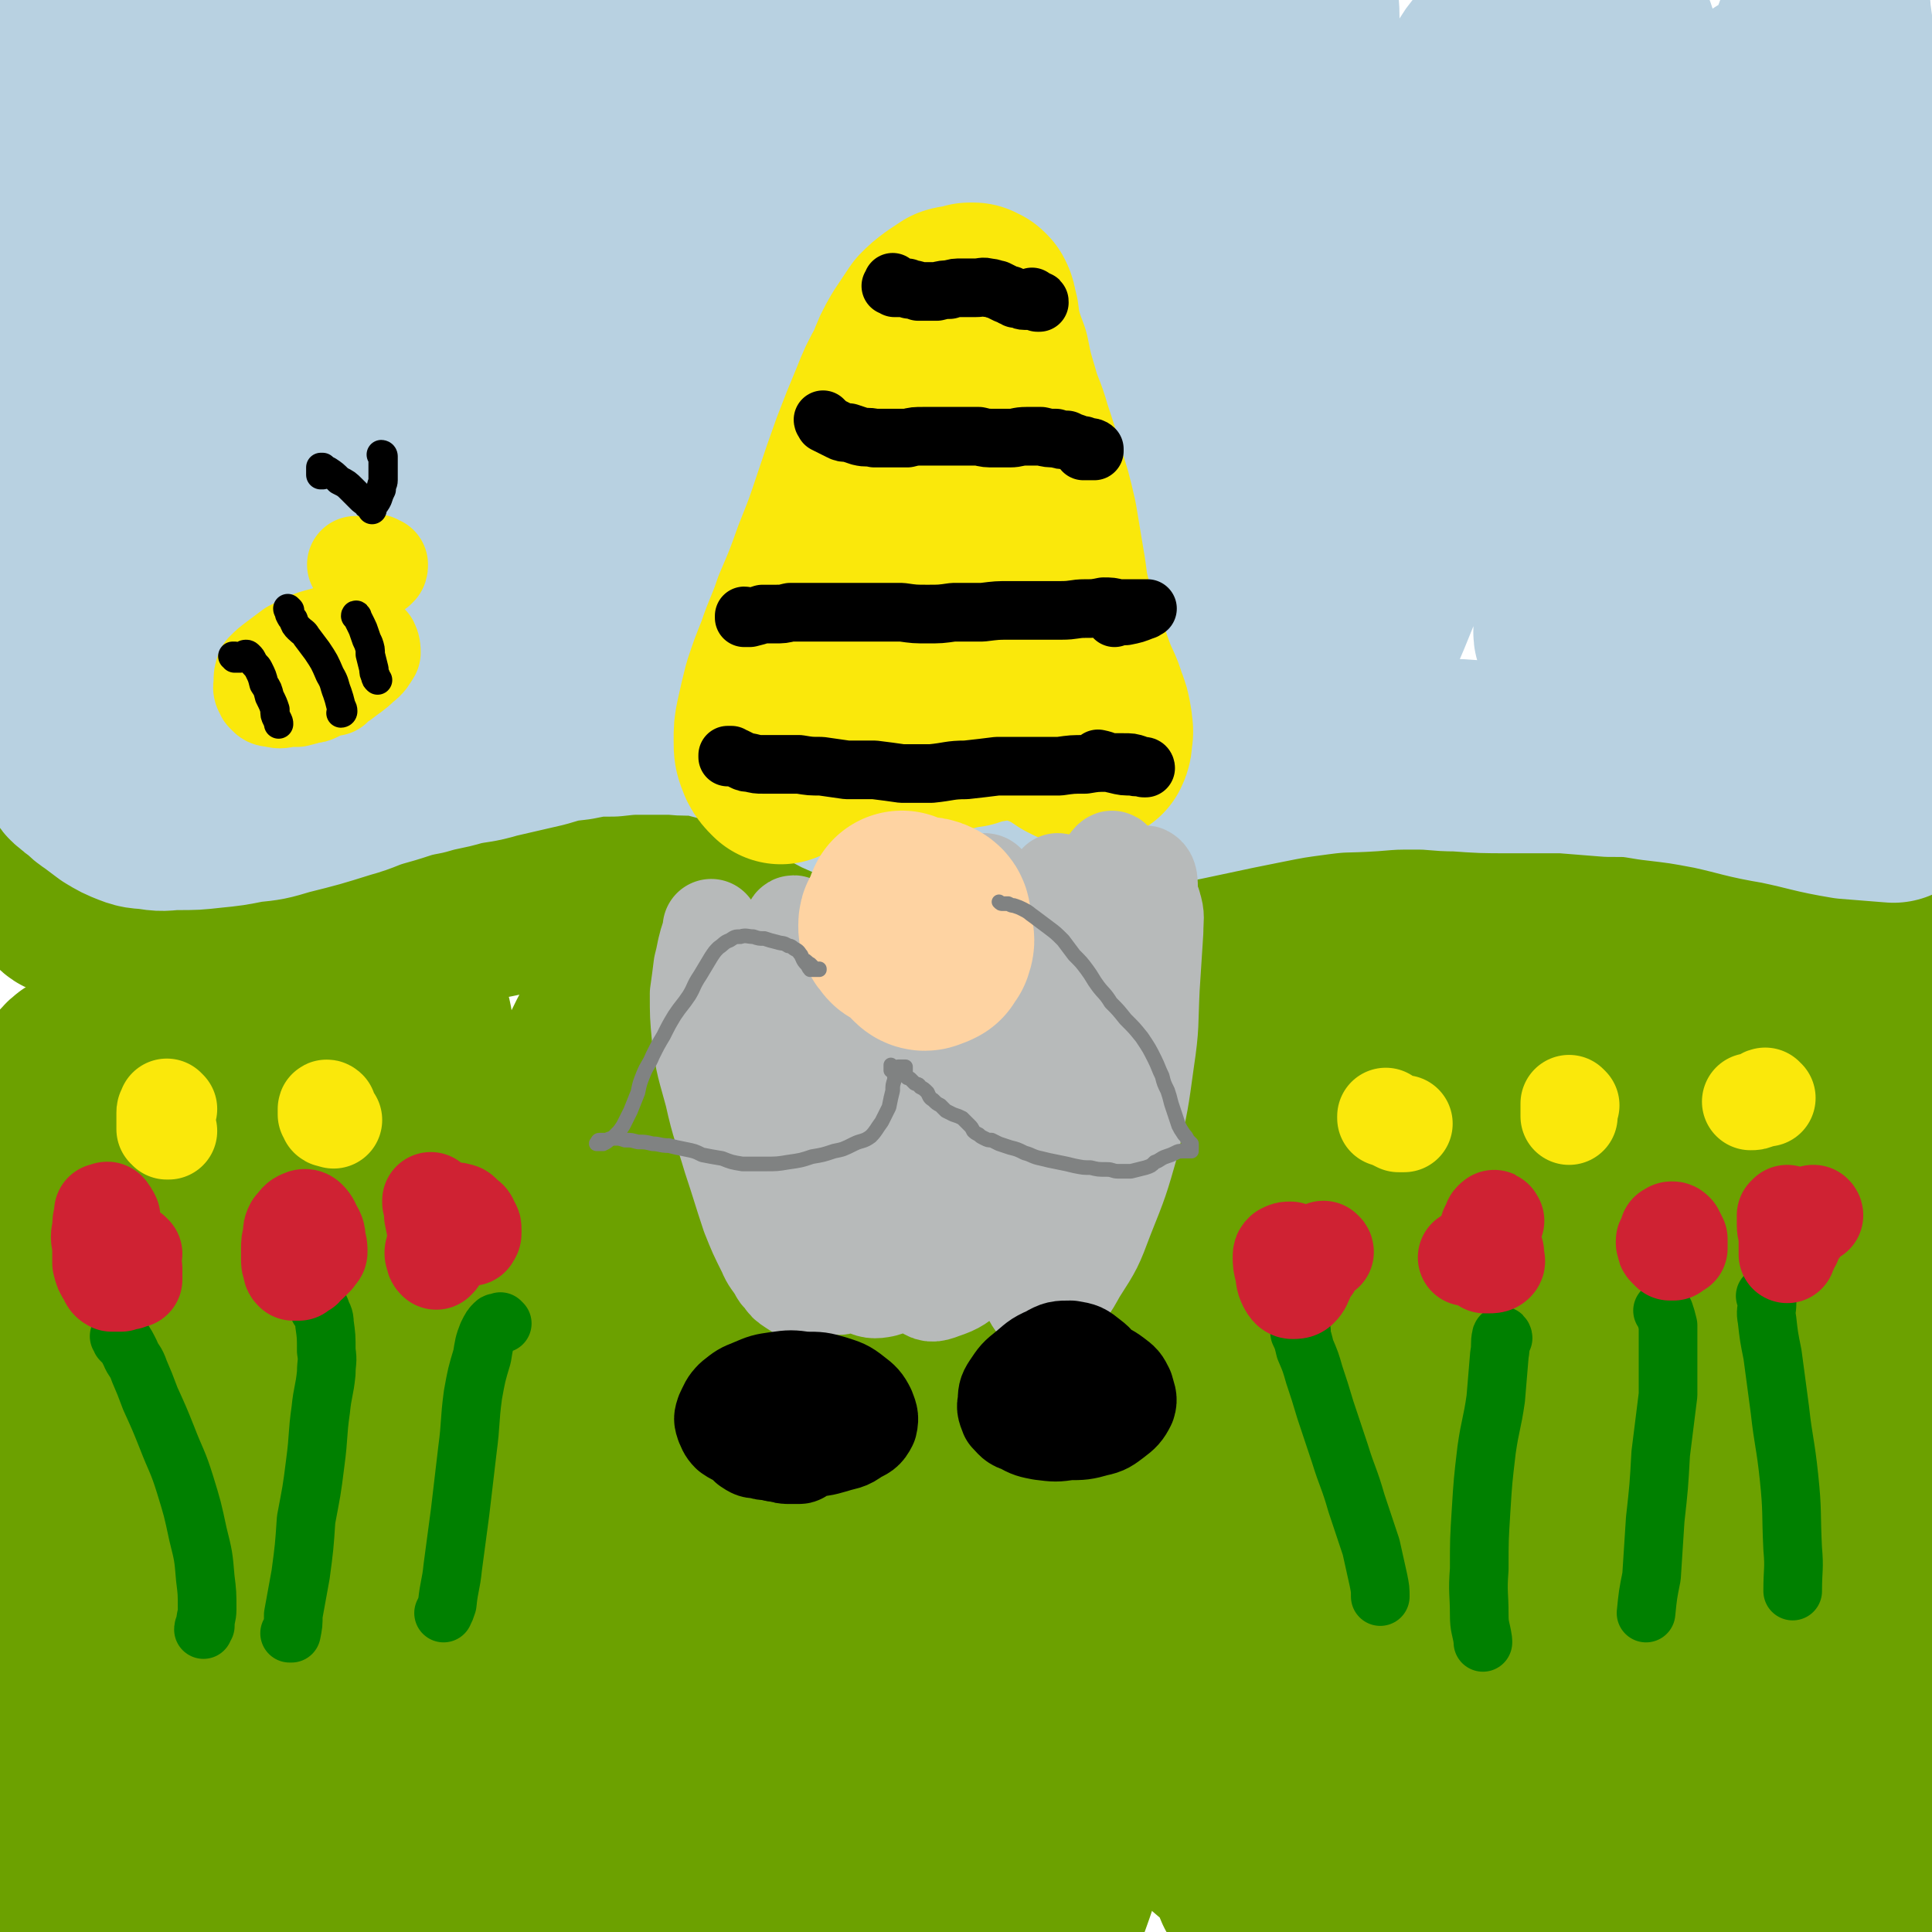 <svg viewBox='0 0 1054 1054' version='1.1' xmlns='http://www.w3.org/2000/svg' xmlns:xlink='http://www.w3.org/1999/xlink'><g fill='none' stroke='rgb(108,161,0)' stroke-width='105' stroke-linecap='round' stroke-linejoin='round'><path d='M38,487c0,-1 0,-1 -1,-1 0,0 1,0 0,0 0,0 -1,0 -1,0 -1,1 -1,1 -1,2 0,1 0,1 0,2 2,2 2,1 4,2 3,2 3,2 6,3 3,2 3,2 7,3 5,3 5,3 10,4 6,3 6,3 12,4 11,2 11,2 21,3 13,1 13,1 25,1 14,1 14,1 28,0 20,-1 20,-1 40,-3 13,-1 14,-1 27,-3 12,-2 12,-3 25,-5 12,-3 12,-3 24,-6 16,-3 16,-4 32,-6 12,-2 12,-2 24,-4 12,-1 12,-1 24,-3 11,-1 11,-1 22,-2 11,-1 11,-2 22,-2 9,0 9,-1 19,1 9,2 9,2 18,5 8,3 8,3 16,8 9,3 8,4 16,8 8,5 8,5 17,10 8,5 8,5 16,10 9,4 9,4 18,7 10,3 10,3 20,5 11,1 11,1 21,0 12,0 12,0 23,-1 12,-2 12,-2 24,-4 12,-3 12,-3 24,-6 12,-2 12,-2 24,-4 13,-2 13,-2 26,-4 13,-2 13,-1 26,-4 14,-2 14,-3 28,-5 14,-2 14,-2 27,-3 12,-2 12,-2 23,-2 10,-1 10,-1 20,0 12,0 12,0 25,1 15,2 15,3 30,6 12,2 12,2 24,4 10,2 10,2 21,3 16,1 16,1 33,2 19,2 19,2 38,3 20,1 20,1 41,2 9,1 9,1 19,2 '/><path d='M66,571c0,0 -1,-1 -1,-1 -1,1 0,2 0,4 -1,8 -1,8 -1,17 -1,18 -2,18 -1,36 0,27 0,27 2,54 2,35 3,35 5,69 3,40 3,40 3,80 1,42 2,42 0,83 -1,37 -2,37 -5,74 -3,28 -3,28 -6,57 -2,19 -2,19 -4,37 -2,8 -1,12 -4,17 -1,1 -3,-2 -3,-5 -2,-15 -2,-15 -3,-30 -1,-28 0,-28 -1,-55 0,-40 0,-40 0,-79 0,-46 0,-46 0,-91 0,-44 0,-44 1,-88 0,-35 0,-35 0,-70 1,-25 1,-25 1,-49 0,-16 1,-16 0,-31 0,-8 0,-8 -2,-15 -1,-2 -3,-3 -5,-2 -4,3 -4,5 -6,10 -5,12 -5,12 -8,24 -5,17 -6,17 -10,34 -5,22 -6,22 -9,44 -4,27 -4,27 -5,54 -2,36 -3,36 -1,71 3,42 4,42 10,84 5,41 6,40 11,81 5,32 6,32 8,64 2,20 2,20 1,40 0,10 0,11 -2,20 -1,1 -3,2 -4,0 -2,-9 -2,-11 -2,-22 -1,-24 -1,-24 -1,-49 2,-37 1,-38 5,-75 5,-55 5,-55 12,-110 6,-48 5,-48 13,-95 6,-41 5,-41 14,-81 7,-30 6,-31 18,-60 7,-19 7,-20 19,-36 6,-7 11,-11 17,-9 7,4 7,10 9,21 4,24 3,25 4,49 1,36 2,36 1,73 -1,44 -1,44 -5,89 -6,47 -6,47 -15,93 -8,41 -9,41 -19,82 -7,27 -7,27 -16,53 -3,12 -4,18 -8,22 -1,2 -2,-4 -2,-9 0,-20 0,-20 3,-40 5,-37 5,-37 12,-73 10,-51 10,-51 23,-101 14,-53 10,-55 30,-106 34,-89 36,-96 77,-174 3,-5 10,1 11,7 4,22 1,24 -1,48 -4,45 -5,44 -11,88 -8,61 -8,61 -17,122 -7,41 -7,41 -15,81 -8,40 -9,40 -18,79 -8,37 -9,37 -18,74 -5,24 -6,24 -11,48 -2,7 -4,15 -3,14 2,-4 5,-12 9,-25 16,-51 16,-51 32,-103 22,-74 21,-75 45,-148 21,-64 19,-65 44,-127 26,-63 27,-63 58,-124 13,-27 13,-27 31,-52 8,-10 10,-14 19,-18 3,-1 5,4 4,8 -3,21 -5,22 -11,43 -9,38 -10,38 -19,76 -15,59 -15,59 -28,119 -13,60 -13,60 -25,120 -12,66 -12,66 -25,131 -10,54 -10,54 -22,107 -6,25 -6,25 -13,50 -2,4 -5,11 -4,8 1,-10 2,-17 6,-34 9,-41 8,-41 20,-81 23,-81 22,-81 48,-161 23,-67 22,-68 50,-133 23,-53 24,-53 52,-104 19,-35 20,-35 41,-69 11,-17 11,-19 24,-33 2,-2 6,-1 6,2 -2,17 -4,19 -9,37 -9,34 -11,34 -20,68 -14,54 -15,54 -27,109 -16,71 -14,72 -30,143 -14,64 -14,65 -29,129 -12,51 -15,59 -25,101 -1,4 1,-4 2,-9 8,-28 7,-29 16,-57 14,-48 15,-48 31,-96 21,-62 20,-63 43,-124 23,-61 21,-62 49,-122 20,-45 21,-44 46,-87 14,-23 14,-25 32,-45 5,-6 12,-11 15,-7 4,7 0,15 -2,29 -6,36 -8,36 -15,71 -12,58 -11,58 -23,116 -14,66 -14,66 -30,133 -12,52 -13,52 -26,104 -8,31 -8,31 -17,62 -3,11 -8,27 -8,22 2,-13 6,-29 13,-57 14,-53 14,-53 29,-106 20,-68 19,-69 42,-137 23,-66 19,-70 52,-131 35,-65 41,-69 85,-122 4,-4 9,2 9,7 1,22 -2,24 -6,47 -7,42 -8,42 -17,84 -13,60 -13,60 -27,120 -16,64 -15,65 -34,128 -13,46 -13,47 -30,92 -8,20 -9,22 -20,39 -1,3 -6,4 -6,1 2,-16 3,-19 9,-38 13,-43 14,-42 29,-84 22,-59 22,-59 44,-118 26,-69 22,-70 51,-137 24,-58 25,-58 56,-113 19,-33 20,-32 44,-62 8,-11 10,-15 20,-19 4,-1 8,4 7,10 -1,32 -5,33 -12,66 -12,62 -14,62 -26,123 -15,73 -15,73 -29,145 -14,72 -13,72 -27,144 -9,42 -8,42 -20,84 -4,17 -5,19 -12,33 0,2 -2,-1 -1,-2 5,-23 5,-24 12,-47 12,-44 12,-44 26,-88 17,-58 17,-58 36,-116 16,-49 15,-50 33,-99 16,-44 16,-44 35,-87 15,-35 16,-35 32,-69 10,-18 10,-18 21,-36 3,-5 7,-11 7,-9 2,3 -1,9 -3,18 -7,30 -9,30 -15,60 -12,53 -12,53 -21,106 -12,71 -12,71 -21,142 -8,70 -6,70 -14,139 -4,41 -4,42 -9,83 -2,14 -3,20 -6,29 0,2 -1,-4 0,-8 4,-25 5,-25 11,-51 11,-47 10,-47 22,-94 14,-60 14,-60 29,-120 14,-53 14,-53 30,-105 10,-35 11,-35 23,-69 12,-36 13,-36 26,-71 12,-30 12,-30 24,-59 7,-16 6,-17 14,-31 2,-2 5,-4 6,-2 2,12 0,15 0,31 0,35 0,35 -1,69 -1,54 -2,54 -3,108 -1,52 -1,52 -2,104 -1,66 -1,66 -3,131 -1,38 0,38 -4,76 -2,22 -2,22 -6,45 -2,10 -3,14 -6,20 0,2 -2,-2 -2,-5 0,-17 0,-17 1,-34 2,-33 3,-33 5,-66 4,-46 3,-46 7,-93 3,-53 3,-53 7,-106 3,-51 2,-51 5,-101 3,-39 3,-39 6,-79 2,-26 2,-26 6,-52 1,-14 1,-15 4,-28 1,-4 3,-9 5,-7 3,4 4,9 6,19 7,24 7,24 13,48 10,40 11,40 21,79 12,49 13,49 22,98 9,46 9,47 14,94 3,38 2,38 2,76 -1,28 1,28 -4,55 -3,15 -3,19 -12,28 -6,6 -11,5 -18,2 -9,-5 -11,-8 -15,-18 -5,-14 -4,-15 -5,-30 -1,-18 0,-18 1,-37 0,-9 0,-9 1,-19 '/><path d='M1039,579c0,0 0,-1 -1,-1 0,0 1,0 1,0 -1,3 -2,3 -2,6 -3,9 -3,9 -4,17 -3,19 -3,19 -5,38 -4,26 -3,26 -7,52 -5,32 -5,32 -11,64 -4,25 -5,25 -8,50 -3,25 -3,25 -3,50 -1,27 -1,27 2,54 3,28 4,27 9,55 5,24 5,23 10,47 3,14 3,14 7,28 0,2 1,6 1,5 -1,-5 -3,-9 -4,-18 -4,-19 -4,-19 -7,-39 -3,-29 -4,-29 -5,-58 -3,-38 -2,-38 -3,-76 0,-43 0,-43 1,-87 1,-34 1,-34 3,-67 1,-6 1,-6 2,-12 1,-27 1,-27 2,-54 0,-12 3,-15 0,-25 0,-2 -4,-2 -6,0 -7,10 -7,12 -10,24 -7,23 -7,24 -11,48 -5,35 -4,35 -9,71 -5,43 -3,44 -9,87 -6,46 -5,46 -14,91 -8,39 -7,40 -21,77 -11,31 -10,35 -29,59 -7,9 -17,13 -23,8 -9,-8 -7,-16 -9,-34 -2,-27 -2,-28 1,-55 3,-28 4,-29 11,-56 5,-20 5,-20 14,-38 8,-17 7,-18 19,-32 7,-8 12,-13 19,-11 7,2 9,9 11,19 5,21 4,22 3,44 -2,28 -1,28 -8,55 -6,26 -5,27 -17,51 -15,27 -16,30 -38,50 -7,7 -12,6 -20,3 -9,-4 -11,-8 -14,-18 -7,-17 -5,-18 -6,-37 -2,-29 -1,-29 0,-58 1,-34 2,-34 4,-69 1,-25 1,-25 3,-51 0,-8 2,-15 0,-16 -2,-1 -5,5 -9,12 -9,19 -8,19 -16,39 -12,29 -10,29 -24,57 -19,39 -17,41 -41,76 -14,20 -15,21 -35,34 -13,8 -17,10 -30,8 -12,-3 -15,-7 -21,-18 -7,-16 -6,-18 -7,-36 -1,-25 0,-25 3,-50 4,-29 5,-29 13,-58 5,-21 5,-22 13,-40 3,-5 7,-10 9,-8 3,4 2,10 2,20 0,21 0,21 -3,42 -3,26 -2,26 -9,51 -5,22 -4,23 -14,42 -5,9 -7,11 -16,15 -4,2 -7,0 -11,-4 -6,-9 -6,-11 -7,-22 -3,-16 -2,-16 0,-32 2,-21 3,-21 7,-42 6,-25 5,-25 11,-49 5,-17 5,-17 11,-34 1,-3 3,-8 3,-6 1,5 1,10 0,20 -3,23 -3,23 -7,45 -4,25 -3,25 -10,50 -4,16 -4,16 -11,31 -2,5 -5,8 -8,8 -2,0 -3,-4 -3,-9 -1,-10 -1,-10 1,-20 3,-11 4,-11 10,-21 5,-9 5,-10 13,-16 4,-3 6,-2 10,-1 3,0 2,1 4,3 '/></g>
<g fill='none' stroke='rgb(184,209,225)' stroke-width='105' stroke-linecap='round' stroke-linejoin='round'><path d='M45,417c0,0 -1,-1 -1,-1 0,0 1,1 1,1 -1,0 -1,0 -2,0 0,1 -1,1 -1,2 0,1 0,2 2,3 2,2 2,2 5,4 3,3 3,3 6,5 4,3 4,3 8,6 5,3 5,3 10,5 5,2 5,1 11,2 6,1 6,0 13,0 9,0 9,0 18,-1 10,-1 10,-1 20,-3 10,-1 10,-1 20,-4 16,-4 16,-4 32,-9 11,-3 10,-4 21,-7 11,-3 11,-4 22,-6 10,-3 10,-2 20,-5 9,-2 9,-1 19,-4 13,-3 13,-3 26,-6 10,-3 10,-3 19,-4 10,-2 10,-2 20,-2 9,-1 9,-1 17,-1 8,0 8,0 17,0 7,1 7,0 15,1 7,1 7,2 14,3 6,2 6,2 13,4 7,3 7,3 14,6 7,3 7,3 14,7 7,4 7,5 14,8 7,4 7,5 14,7 8,3 9,3 17,5 9,1 9,2 19,2 11,1 11,0 22,1 12,0 12,0 24,0 14,0 14,0 27,0 13,-1 13,-1 27,-2 14,-1 14,-1 28,-3 15,-3 15,-3 29,-6 14,-3 14,-3 29,-6 15,-3 15,-3 30,-5 15,-2 15,-1 30,-2 12,-1 12,-1 25,-1 11,0 11,1 22,1 14,1 14,1 28,1 15,0 15,0 30,0 13,1 13,1 25,2 12,0 12,0 24,2 17,2 17,2 33,5 18,4 18,5 36,8 19,4 19,5 37,8 12,1 13,1 25,2 '/><path d='M78,4c-1,0 -1,-1 -1,-1 -1,0 0,0 0,1 1,5 1,5 2,9 1,11 2,11 3,21 2,17 2,17 4,34 2,20 2,20 2,40 1,22 1,22 0,44 -1,23 -1,23 -3,47 -3,23 -3,23 -6,46 -3,19 -3,19 -6,38 -2,11 -2,11 -5,22 0,3 -1,6 -2,5 -1,-3 -1,-7 -1,-13 -1,-16 -1,-16 -1,-31 0,-22 0,-22 -1,-44 0,-26 0,-26 -1,-51 -1,-27 0,-27 -2,-53 -1,-24 -1,-24 -3,-48 -1,-17 -1,-17 -4,-35 -1,-9 0,-11 -3,-17 0,-1 -3,1 -3,3 -4,10 -3,11 -5,22 -3,20 -4,20 -5,40 -3,27 -3,27 -3,54 -1,32 -1,32 0,64 1,35 2,34 5,69 2,30 2,30 5,59 2,19 2,19 4,38 1,7 1,12 3,13 2,1 3,-4 4,-9 3,-15 2,-15 3,-31 2,-23 2,-23 2,-46 1,-29 1,-29 1,-58 0,-33 0,-33 0,-66 0,-34 -1,-34 -1,-68 0,-27 -1,-28 1,-55 1,-15 1,-16 5,-30 0,-2 3,-4 4,-2 3,9 2,12 3,24 2,23 1,23 3,47 2,32 2,32 4,64 3,37 3,37 6,74 2,35 2,35 5,69 2,24 0,24 4,47 2,9 2,15 7,16 5,1 8,-5 12,-12 9,-18 9,-19 15,-39 9,-30 9,-30 15,-61 8,-39 8,-39 14,-78 6,-42 6,-42 10,-84 3,-34 2,-35 5,-69 1,-19 1,-23 3,-37 0,-2 0,2 0,4 -1,19 -1,19 -3,38 -2,33 -2,33 -4,65 -3,42 -2,42 -4,83 -4,77 -5,77 -8,154 -1,18 -2,19 0,36 0,4 3,8 5,5 10,-17 10,-22 17,-45 12,-36 12,-36 22,-73 12,-41 13,-40 24,-81 11,-42 9,-42 20,-84 8,-32 7,-32 16,-64 5,-17 4,-20 12,-32 2,-3 6,0 7,3 3,15 1,17 1,33 -1,28 -2,28 -4,55 -3,37 -3,37 -7,74 -4,40 -5,40 -10,81 -4,31 -5,31 -8,62 -2,16 -3,17 -2,32 1,4 2,9 5,8 6,-1 8,-4 13,-12 16,-26 16,-27 29,-56 17,-38 16,-39 31,-78 12,-32 11,-33 21,-66 12,-36 11,-36 21,-73 8,-27 8,-27 17,-54 3,-12 6,-20 8,-24 1,-2 -1,6 -2,12 -5,21 -5,21 -10,41 -7,31 -7,31 -14,61 -14,63 -14,63 -28,126 -8,34 -8,34 -15,68 -5,26 -6,26 -10,52 -1,5 -3,10 0,10 4,0 8,-4 13,-10 12,-18 11,-19 21,-38 16,-31 16,-31 31,-61 18,-35 18,-35 34,-70 14,-30 14,-30 27,-60 15,-34 13,-35 29,-68 8,-17 8,-19 20,-33 3,-3 9,-4 10,-1 3,11 1,15 -1,30 -4,30 -6,30 -11,60 -8,52 -7,53 -17,105 -7,40 -8,40 -18,80 -7,27 -8,27 -15,55 -3,13 -5,16 -6,26 0,2 3,0 4,-2 9,-15 8,-15 15,-32 14,-31 14,-32 27,-64 15,-38 15,-38 28,-75 13,-34 12,-34 24,-67 12,-37 11,-38 25,-74 6,-17 6,-18 15,-32 1,-2 4,-1 4,0 -1,16 -3,17 -5,34 -5,30 -5,30 -10,60 -9,54 -8,54 -17,108 -8,44 -7,44 -16,89 -6,33 -7,33 -14,66 -3,17 -4,17 -6,33 -1,8 -4,14 -1,15 2,2 8,-2 12,-8 14,-21 13,-22 23,-46 18,-38 17,-38 32,-78 19,-48 18,-48 35,-96 13,-34 12,-35 25,-68 15,-39 14,-39 31,-77 10,-22 10,-22 23,-42 6,-9 9,-15 16,-15 4,0 6,6 7,14 2,19 1,20 -2,40 -5,34 -5,34 -13,68 -15,63 -16,63 -33,126 -12,45 -14,45 -26,91 -9,29 -8,29 -16,59 -3,12 -6,13 -7,23 0,2 3,2 5,0 10,-11 10,-12 18,-25 16,-26 15,-27 30,-53 21,-37 22,-37 42,-74 21,-40 21,-40 39,-80 16,-34 15,-35 30,-69 13,-27 12,-28 26,-53 6,-13 7,-14 16,-23 2,-2 5,-1 5,1 2,13 1,15 -2,29 -5,29 -6,28 -13,57 -10,38 -9,39 -20,77 -15,53 -15,53 -31,105 -7,23 -7,23 -14,45 -2,6 -2,6 -4,13 0,0 -1,2 0,1 2,-2 3,-3 5,-7 9,-20 8,-20 17,-40 9,-22 9,-21 18,-43 16,-38 16,-38 30,-76 15,-41 14,-42 29,-83 11,-30 10,-31 22,-60 6,-14 7,-15 15,-27 2,-3 5,-4 6,-2 4,8 3,11 4,23 1,20 0,20 0,40 0,11 0,11 -1,22 -4,39 -4,39 -9,78 -4,40 -4,41 -9,81 -3,27 -3,27 -7,54 -2,14 -2,14 -3,27 -1,3 -1,7 0,7 3,-1 5,-4 8,-9 8,-14 7,-14 14,-29 6,-17 6,-17 12,-33 7,-22 7,-22 15,-44 13,-39 13,-39 26,-78 9,-30 9,-30 18,-59 6,-18 5,-18 10,-35 2,-6 3,-11 4,-12 1,-1 1,4 1,8 -1,15 -1,15 -2,31 -1,27 -1,27 -2,53 -1,43 0,43 -2,85 -1,36 0,36 -2,72 -2,27 -2,27 -6,55 -3,16 -2,16 -6,31 -2,6 -4,11 -6,12 -2,0 -2,-5 -2,-10 1,-15 2,-15 4,-31 5,-27 5,-27 9,-55 5,-36 5,-36 9,-73 5,-39 5,-39 9,-79 4,-33 3,-33 8,-66 3,-22 3,-22 7,-43 2,-9 2,-13 4,-18 1,-2 2,2 2,5 1,14 0,14 0,28 1,26 0,26 1,52 2,37 1,37 4,73 3,42 4,42 7,83 4,38 4,38 7,75 2,27 3,27 5,54 0,14 0,14 0,28 0,3 0,7 0,6 0,-4 0,-9 -1,-17 -1,-19 -1,-19 -2,-38 -3,-31 -3,-31 -5,-61 -3,-40 -3,-40 -5,-79 -2,-43 -3,-43 -4,-86 0,-37 0,-37 0,-74 0,-26 0,-26 1,-52 0,-16 0,-16 1,-31 0,-7 1,-11 1,-13 0,-1 0,4 0,8 1,13 1,13 2,27 3,23 3,23 8,46 7,33 8,33 16,66 11,38 12,37 21,75 7,25 6,26 11,51 '/></g>
<g fill='none' stroke='rgb(250,232,11)' stroke-width='105' stroke-linecap='round' stroke-linejoin='round'><path d='M426,419c0,0 -1,-1 -1,-1 0,0 1,1 0,0 -1,-1 -2,-2 -3,-4 -2,-5 -2,-5 -2,-10 0,-6 0,-6 1,-11 2,-9 2,-9 4,-17 3,-9 3,-9 7,-19 4,-12 5,-12 9,-24 6,-14 6,-14 11,-28 6,-15 6,-15 11,-30 5,-15 5,-15 10,-29 5,-13 5,-13 10,-25 4,-10 4,-10 9,-19 3,-8 3,-8 7,-15 4,-6 4,-6 8,-12 3,-3 3,-3 7,-6 3,-2 3,-2 6,-4 3,-1 3,0 5,-1 2,0 2,0 4,-1 1,0 1,0 2,0 1,1 1,1 2,1 1,1 1,1 1,1 1,2 1,2 1,4 2,5 1,5 2,10 2,8 2,8 5,16 2,10 2,10 5,20 3,11 4,10 7,21 4,12 4,12 7,23 4,12 4,12 7,25 2,12 2,12 4,24 2,11 1,11 4,22 3,11 3,11 7,21 3,9 3,10 6,18 3,8 4,8 6,15 2,5 2,5 3,11 0,3 1,3 0,7 0,2 0,3 -1,5 -2,1 -2,1 -4,2 -2,0 -3,0 -5,0 -2,-1 -2,-1 -4,-2 -1,-1 -1,-1 -3,-2 -1,-1 -1,-1 -3,-2 -2,-1 -2,-1 -4,-2 -1,-1 -1,-1 -3,-2 -2,0 -2,0 -4,-1 -2,-1 -2,-1 -4,-2 -3,-1 -3,-1 -6,-1 -3,-1 -3,-1 -7,0 -5,0 -5,0 -10,1 -6,1 -6,1 -12,3 -8,1 -8,2 -16,3 -8,1 -8,1 -16,2 -8,1 -9,1 -17,2 -7,1 -7,2 -15,3 -6,2 -6,2 -12,3 -3,1 -3,1 -7,1 -1,0 -2,0 -3,0 0,0 -1,0 -1,0 2,-1 2,-2 4,-2 3,-1 3,-1 7,-2 5,-1 5,0 10,-1 6,-1 7,-1 12,-3 7,-2 7,-2 13,-5 6,-4 7,-3 11,-8 6,-6 7,-7 10,-14 4,-9 4,-9 6,-19 3,-9 3,-9 3,-19 1,-10 1,-10 0,-20 -1,-7 -1,-8 -3,-15 -2,-6 -3,-6 -6,-12 -2,-5 -2,-5 -4,-10 -1,-2 -1,-3 -2,-5 0,0 0,0 -1,1 -1,5 0,5 -1,10 -3,10 -4,10 -6,21 -3,13 -2,13 -6,26 -4,14 -5,13 -10,26 -4,11 -3,11 -8,22 -2,5 -2,5 -5,10 -1,2 -2,3 -2,3 -1,-2 0,-3 0,-6 3,-9 3,-9 6,-17 3,-11 3,-11 7,-22 4,-11 4,-11 9,-22 3,-6 3,-6 5,-12 1,-2 1,-3 1,-3 0,0 0,2 -1,4 -3,4 -2,4 -5,7 -2,2 -2,2 -4,4 '/></g>
<g fill='none' stroke='rgb(183,186,186)' stroke-width='53' stroke-linecap='round' stroke-linejoin='round'><path d='M388,512c0,0 0,0 -1,-1 0,0 1,0 1,0 0,-1 0,-1 0,-2 0,0 0,0 0,-1 0,-1 0,-1 0,-1 0,-1 0,-1 0,-1 0,0 0,0 0,1 0,2 0,2 -1,4 -1,3 -1,3 -2,7 -1,5 -1,5 -2,9 -1,8 -1,8 -2,15 0,12 0,12 1,23 2,16 3,17 7,32 4,18 5,18 10,35 5,15 5,16 10,31 4,10 4,10 9,20 2,5 3,5 6,10 1,2 1,2 3,4 2,3 2,3 5,5 3,2 3,2 5,3 2,1 3,1 4,0 2,0 2,-1 2,-2 1,-3 1,-3 0,-6 0,-5 -1,-4 -3,-9 -3,-5 -3,-5 -6,-11 -3,-6 -3,-6 -6,-13 -3,-6 -3,-6 -6,-13 -3,-7 -3,-7 -6,-14 -2,-8 -2,-8 -5,-15 -3,-9 -3,-9 -6,-18 -3,-9 -3,-9 -5,-19 -3,-9 -2,-9 -4,-18 -2,-6 -2,-6 -4,-12 -1,-4 -1,-4 -2,-8 0,-4 0,-4 0,-8 -1,-4 -1,-4 0,-9 0,-3 1,-4 3,-7 1,-1 1,-2 3,-2 1,1 2,2 3,4 2,6 1,6 3,12 2,11 2,11 4,22 4,15 4,15 8,31 5,19 6,18 11,37 4,15 3,16 8,31 2,7 2,7 6,14 1,2 2,3 3,3 1,0 1,-2 2,-5 0,-5 0,-6 0,-11 0,-11 -1,-11 -2,-21 -1,-14 -1,-14 -2,-28 -2,-17 -2,-17 -3,-33 -2,-17 -2,-17 -3,-34 -1,-11 -1,-11 -2,-22 0,-7 -1,-7 0,-14 0,-1 0,-3 1,-3 1,0 1,2 2,4 3,9 3,9 5,18 4,16 4,16 6,32 4,20 4,20 6,40 2,16 2,16 4,33 0,10 0,10 0,19 0,3 0,5 0,5 0,1 0,-1 -1,-3 -1,-9 -1,-9 -1,-17 -1,-13 -1,-13 -1,-25 0,-15 0,-15 1,-29 2,-17 2,-17 5,-34 2,-14 1,-15 4,-29 2,-8 2,-9 5,-16 1,-2 3,-4 4,-3 3,3 3,6 4,11 2,13 2,13 4,25 2,18 2,18 4,37 2,20 1,20 2,40 1,14 1,14 1,27 1,6 0,7 1,11 0,1 1,-1 1,-1 1,-7 1,-7 2,-15 2,-13 2,-13 4,-26 3,-16 3,-16 6,-32 4,-19 4,-19 9,-38 5,-16 5,-17 11,-32 4,-10 3,-11 9,-20 3,-3 4,-5 7,-5 2,0 2,3 3,6 3,13 2,13 3,26 2,17 2,17 2,34 1,16 1,16 1,33 0,12 -1,12 -1,23 0,5 -1,5 -1,10 0,1 0,2 1,1 1,-3 2,-4 3,-8 2,-9 2,-9 4,-19 3,-15 3,-15 6,-31 4,-18 4,-18 8,-37 3,-14 3,-14 7,-28 2,-5 2,-8 4,-10 2,0 3,3 3,6 1,11 0,12 -1,23 -1,17 -1,17 -3,34 -2,20 -2,20 -5,40 -2,17 -3,17 -6,35 -2,11 -2,11 -3,22 -1,3 -1,5 -1,6 1,0 2,-1 3,-3 3,-8 3,-9 5,-17 4,-14 4,-14 7,-28 4,-18 4,-18 8,-37 4,-20 3,-20 8,-39 3,-16 3,-16 7,-32 2,-10 2,-10 5,-19 1,-2 3,-4 3,-3 2,4 2,7 2,13 1,13 1,14 -1,27 -1,18 -1,18 -4,36 -3,18 -3,19 -7,37 -4,13 -5,13 -9,27 -2,6 -2,7 -4,13 -1,0 -2,0 -2,-1 1,-7 1,-8 3,-15 3,-15 4,-14 7,-28 4,-19 3,-19 7,-37 5,-19 4,-20 10,-38 4,-12 5,-12 11,-22 2,-3 4,-5 5,-4 2,1 2,4 2,9 0,9 -1,9 -2,19 -3,15 -3,15 -6,31 -4,19 -4,19 -9,37 -6,19 -6,19 -13,37 -5,14 -6,14 -12,28 -4,8 -3,8 -8,16 -1,1 -3,3 -3,1 0,-3 1,-6 3,-11 4,-14 5,-13 9,-27 6,-18 6,-18 11,-36 6,-21 6,-21 12,-42 5,-17 5,-17 11,-33 3,-7 3,-8 7,-13 1,-1 2,0 2,1 2,6 1,7 1,14 -1,15 -1,16 -2,31 -1,20 0,20 -3,40 -3,22 -3,22 -8,44 -6,21 -6,21 -14,41 -6,16 -6,16 -15,30 -5,9 -6,11 -14,16 -3,3 -7,3 -9,1 -4,-5 -3,-8 -4,-16 0,-14 0,-15 2,-29 3,-19 2,-19 7,-37 5,-18 5,-18 13,-35 6,-12 6,-13 15,-23 3,-5 5,-6 9,-8 2,0 3,2 3,4 -2,11 -3,11 -7,22 -5,15 -5,15 -13,29 -8,15 -8,15 -18,30 -10,14 -10,14 -21,27 -9,10 -9,11 -20,19 -8,6 -8,7 -17,10 -5,2 -7,2 -10,-1 -4,-3 -3,-6 -3,-11 1,-12 1,-13 5,-24 5,-13 6,-13 14,-25 6,-9 6,-11 15,-16 4,-3 7,-3 10,-1 4,5 4,8 3,15 -1,11 -1,12 -6,23 -5,11 -5,11 -13,19 -8,8 -8,8 -18,12 -9,4 -10,4 -19,4 -9,1 -9,1 -17,-2 -6,-2 -7,-3 -10,-8 -3,-6 -3,-7 -2,-15 1,-9 1,-10 6,-18 4,-8 5,-8 12,-14 5,-4 6,-5 12,-5 5,0 7,0 9,4 4,8 3,10 3,19 0,10 1,11 -2,20 -3,8 -3,9 -9,15 -5,5 -5,6 -12,8 -5,1 -7,1 -12,-2 -6,-3 -7,-4 -11,-9 -4,-7 -4,-7 -6,-15 -2,-9 -2,-10 -1,-20 1,-9 2,-9 6,-18 2,-4 3,-6 8,-8 4,-1 6,-1 10,2 6,4 7,5 10,12 3,8 2,8 2,17 0,8 0,8 -3,15 -3,7 -3,7 -8,13 -4,4 -4,4 -9,8 -4,2 -4,2 -8,3 -2,1 -3,1 -4,0 -1,-1 0,-2 -1,-3 -1,-3 -2,-3 -4,-5 '/></g>
<g fill='none' stroke='rgb(0,0,0)' stroke-width='53' stroke-linecap='round' stroke-linejoin='round'><path d='M443,784c0,-1 -1,-2 -1,-1 -1,0 -1,1 -1,2 -1,2 -1,2 -2,5 -1,1 0,1 -1,2 -1,1 -1,2 -2,2 -2,0 -3,0 -5,0 -3,0 -3,0 -5,-1 -3,0 -3,0 -6,-1 -3,0 -3,0 -6,-1 -3,0 -3,0 -6,-2 -2,-2 -2,-2 -3,-4 -1,-3 -1,-3 -1,-6 1,-3 1,-3 3,-6 2,-3 1,-4 5,-6 4,-2 4,-2 9,-3 5,-1 5,-1 11,-1 6,-1 6,-1 11,0 5,0 5,-1 10,0 3,0 3,0 6,1 2,0 3,0 4,1 1,3 1,3 0,6 -1,4 -1,4 -4,7 -3,4 -3,4 -7,7 -5,2 -5,2 -10,3 -6,2 -6,2 -12,2 -7,0 -7,0 -13,-1 -6,-1 -6,-2 -12,-4 -4,-1 -4,-1 -7,-3 -2,-2 -2,-3 -3,-5 -1,-3 -1,-3 0,-6 2,-4 2,-5 5,-8 5,-4 5,-4 10,-6 7,-3 7,-3 14,-4 7,-1 8,-1 15,0 8,0 8,0 15,2 6,2 7,2 12,6 4,3 5,4 7,8 1,3 2,4 1,8 -2,4 -3,4 -7,6 -5,4 -6,3 -12,5 -7,2 -7,2 -15,2 -8,1 -8,1 -16,0 -6,-1 -7,-1 -13,-3 -4,-2 -4,-3 -8,-6 -2,-2 -3,-2 -4,-5 -1,-3 -1,-3 0,-6 1,-2 1,-2 3,-4 1,-1 1,-1 2,-3 '/><path d='M602,770c0,0 -1,-1 -1,-1 0,1 0,2 0,3 0,1 0,1 -1,2 0,1 0,1 -1,2 -2,1 -3,1 -5,2 -4,1 -4,1 -8,1 -3,1 -3,1 -7,1 -3,0 -3,1 -7,0 -3,-1 -3,-1 -6,-3 -3,-2 -3,-2 -4,-5 -2,-4 -2,-5 -2,-9 0,-4 0,-4 2,-7 2,-4 2,-4 6,-6 3,-3 3,-3 8,-5 5,-2 5,-2 10,-2 6,0 6,1 12,3 5,2 6,2 10,5 4,3 4,3 6,7 1,4 2,5 1,8 -2,4 -3,5 -7,8 -4,3 -5,4 -10,5 -7,2 -8,2 -15,2 -7,1 -7,1 -15,0 -5,-1 -6,-1 -11,-4 -4,-1 -4,-2 -7,-5 -1,-3 -2,-4 -1,-7 0,-4 0,-5 2,-8 4,-6 4,-6 9,-10 5,-4 5,-5 12,-8 5,-3 6,-3 12,-3 6,1 6,1 11,5 4,3 4,4 6,8 1,4 2,5 0,8 -1,4 -2,5 -6,7 -5,3 -6,3 -12,4 -6,1 -6,0 -13,0 '/></g>
<g fill='none' stroke='rgb(254,211,162)' stroke-width='105' stroke-linecap='round' stroke-linejoin='round'><path d='M493,496c-1,0 -1,-2 -1,-1 -1,1 0,2 0,4 0,1 0,2 0,3 1,1 1,1 2,1 1,1 1,1 2,1 1,1 1,1 2,2 1,1 1,1 1,3 0,1 0,2 -1,2 -1,1 -1,1 -3,1 -2,0 -2,-1 -4,-2 -1,0 -1,-1 -2,-2 -1,-1 -1,-1 -1,-3 0,-1 0,-2 1,-3 1,-1 1,-1 3,-2 3,-1 3,-1 6,-2 2,0 2,0 5,0 2,0 3,0 5,1 2,1 2,2 2,4 1,3 1,3 1,7 1,3 1,3 0,6 -1,1 -1,1 -2,3 -2,1 -2,1 -3,1 -1,1 -2,1 -3,0 0,0 0,0 -1,-1 0,-1 0,-1 0,-2 1,-1 1,-1 1,-2 0,0 0,0 0,0 '/></g>
<g fill='none' stroke='rgb(0,0,0)' stroke-width='32' stroke-linecap='round' stroke-linejoin='round'><path d='M488,155c0,0 -1,-1 -1,-1 0,0 0,1 0,2 0,0 -1,0 -1,0 0,0 0,0 0,0 0,0 0,0 0,0 1,0 1,0 1,0 1,1 1,1 1,1 1,0 1,0 1,0 1,0 1,0 2,0 0,0 0,0 1,0 0,0 0,0 1,0 0,0 0,0 1,0 0,0 0,0 1,0 1,1 1,1 3,1 1,0 1,0 3,1 2,0 2,0 5,0 3,0 3,0 5,0 4,-1 4,-1 7,-1 3,-1 3,-1 7,-1 4,0 4,0 7,0 4,0 4,-1 7,0 3,0 3,1 5,1 2,1 2,1 4,2 2,1 2,1 3,1 1,1 1,1 2,1 1,1 1,1 2,1 2,0 2,1 4,1 2,0 2,0 4,0 1,0 1,0 3,1 0,0 1,0 1,0 0,-1 0,-1 -1,-1 -1,-1 -1,-1 -2,-1 -1,-1 -1,-1 -1,-1 '/><path d='M450,230c-1,0 -1,-1 -1,-1 0,0 0,0 0,0 1,1 1,1 1,2 2,1 2,1 4,2 2,1 2,1 4,2 2,1 2,1 5,1 3,1 3,1 6,2 4,1 4,0 8,1 4,0 4,0 8,0 5,0 5,0 10,0 4,-1 4,-1 9,-1 5,0 5,0 10,0 5,0 5,0 10,0 5,0 5,0 10,0 4,1 4,1 9,1 4,0 4,0 8,0 4,0 4,-1 9,-1 4,0 4,0 8,0 4,1 4,1 8,1 3,1 3,1 6,1 2,1 2,1 5,2 2,1 2,1 4,1 2,1 2,1 3,1 1,0 2,0 3,1 0,0 0,0 0,0 0,0 0,1 0,1 -2,0 -2,0 -3,0 -1,0 -1,0 -3,0 '/><path d='M407,337c0,0 0,-1 -1,-1 0,0 0,0 0,0 0,1 0,1 0,1 1,0 2,0 3,0 4,-1 4,-1 7,-2 3,0 3,0 7,0 4,0 4,0 8,-1 3,0 3,0 7,0 4,0 4,0 8,0 5,0 5,0 10,0 5,0 5,0 11,0 6,0 6,0 12,0 7,0 7,0 13,0 7,1 7,1 14,1 7,0 7,0 14,-1 8,0 8,0 16,0 8,-1 8,-1 15,-1 8,0 8,0 15,0 7,0 7,0 13,0 7,0 7,-1 13,-1 5,0 5,0 10,-1 4,0 4,0 8,1 4,0 4,0 7,0 2,0 2,0 5,0 1,0 1,0 3,0 0,0 1,0 1,0 -1,0 -1,1 -2,1 -5,2 -5,2 -10,3 -3,0 -3,0 -6,1 '/><path d='M399,413c0,0 -1,-1 -1,-1 0,0 0,0 -1,1 0,0 0,-1 0,-1 1,0 1,0 2,0 1,1 1,1 2,1 2,1 2,1 4,2 2,1 2,1 4,1 4,1 4,1 7,1 5,0 5,0 9,0 6,0 6,0 11,0 6,1 6,1 12,1 7,1 7,1 14,2 8,0 8,0 15,0 8,1 8,1 15,2 8,0 8,0 16,0 10,-1 10,-2 19,-2 9,-1 9,-1 17,-2 9,0 9,0 18,0 8,0 8,0 16,0 7,-1 7,-1 14,-1 6,-1 6,-1 12,-1 5,0 5,0 9,0 4,0 4,0 7,1 2,1 2,1 4,1 1,0 1,1 1,1 0,0 0,0 -1,0 -3,-1 -3,0 -6,-1 -5,0 -5,0 -9,-1 -5,-1 -5,-2 -10,-3 '/></g>
<g fill='none' stroke='rgb(128,130,130)' stroke-width='8' stroke-linecap='round' stroke-linejoin='round'><path d='M440,525c0,0 -1,-1 -1,-1 1,0 1,1 3,2 1,1 1,1 2,2 0,0 1,0 1,1 1,0 1,0 1,0 0,0 0,0 1,0 0,0 0,-1 0,0 0,0 0,0 -1,0 0,0 0,0 -1,0 -2,0 -2,0 -3,0 -1,-1 -1,-2 -2,-3 -2,-2 -2,-3 -3,-5 -1,-1 -1,-2 -3,-3 -2,-1 -2,-2 -4,-2 -3,-2 -3,-1 -6,-2 -4,-1 -4,-1 -7,-2 -3,0 -3,0 -6,-1 -3,0 -4,-1 -7,0 -3,0 -3,0 -6,2 -3,1 -3,2 -6,4 -2,2 -2,2 -4,5 -3,5 -3,5 -6,10 -4,6 -3,6 -6,11 -4,6 -4,5 -8,11 -3,5 -3,5 -6,11 -3,5 -3,5 -6,11 -2,5 -3,5 -5,10 -2,5 -2,5 -3,10 -2,5 -2,5 -4,10 -2,4 -2,4 -4,8 -2,3 -2,3 -4,5 -2,2 -2,2 -4,3 -1,1 -1,1 -3,2 -1,0 -1,0 -3,0 0,0 0,0 0,0 -1,0 -1,0 0,-1 0,0 0,-1 1,-1 2,0 2,0 4,0 2,-1 2,-1 4,-1 3,0 3,0 6,1 4,0 3,0 7,1 4,0 4,0 8,1 4,0 4,1 9,1 4,1 4,1 9,2 5,1 5,1 9,3 5,1 5,1 11,2 5,2 5,2 11,3 6,0 6,0 12,0 7,0 7,0 13,-1 7,-1 7,-1 13,-3 6,-1 6,-1 12,-3 5,-1 5,-1 11,-4 4,-2 5,-1 9,-4 3,-3 3,-4 6,-8 2,-4 2,-4 4,-8 1,-5 1,-5 2,-9 0,-3 0,-3 1,-6 0,-1 0,-1 0,-3 0,0 0,0 -1,-1 0,-1 0,0 -1,-1 0,-1 0,-1 0,-2 0,0 0,0 0,-1 0,0 0,0 0,0 0,0 0,0 0,0 1,1 0,1 0,1 0,1 0,1 0,1 1,1 1,1 1,1 0,0 0,0 0,0 1,-1 0,-1 1,-1 0,0 0,0 0,0 0,0 0,0 1,0 0,0 0,0 0,0 0,0 -1,0 -1,-1 0,0 0,1 1,1 0,0 0,0 1,-1 0,0 0,0 1,0 1,0 1,0 1,0 1,0 1,0 1,0 0,0 0,0 0,0 0,0 0,0 0,0 0,0 0,0 0,0 1,0 1,0 1,0 0,0 0,0 0,0 0,1 0,1 0,2 0,0 0,0 0,1 0,0 0,1 0,1 0,1 0,1 1,2 1,0 1,0 2,1 1,1 1,1 2,2 2,1 2,0 3,2 2,1 2,1 4,3 1,2 1,3 3,4 2,2 2,2 4,3 2,2 2,2 3,3 2,1 2,1 4,2 3,1 3,1 5,2 2,2 2,2 4,4 1,1 1,1 2,3 1,1 1,1 3,2 1,1 1,1 3,2 2,1 2,1 4,1 2,1 2,1 4,2 3,1 3,1 6,2 4,1 4,1 8,3 4,1 4,2 9,3 4,1 4,1 9,2 5,1 5,1 9,2 5,1 5,1 9,1 4,1 4,1 9,1 3,0 3,1 6,1 3,0 3,0 7,0 4,-1 4,-1 8,-2 3,-1 3,-1 5,-3 3,-1 3,-2 6,-3 3,-1 3,-1 5,-2 2,-1 2,-1 4,-1 1,0 1,0 3,0 0,0 1,0 1,0 0,0 0,0 1,0 0,0 0,0 0,0 0,0 -1,0 -1,0 0,-1 0,0 1,0 0,0 0,0 0,0 0,-1 -1,-1 0,-1 0,-1 0,-1 0,-2 0,0 0,-1 0,-1 -1,-1 -1,-1 -2,-2 -1,-2 -1,-2 -2,-3 -2,-3 -2,-3 -3,-5 -1,-3 -1,-3 -2,-6 -1,-3 -1,-3 -2,-6 -1,-4 -1,-4 -2,-7 -2,-4 -2,-4 -3,-8 -2,-4 -2,-5 -4,-9 -3,-6 -3,-6 -7,-12 -4,-5 -4,-5 -9,-10 -4,-5 -4,-5 -8,-9 -3,-5 -4,-5 -7,-9 -3,-4 -3,-5 -6,-9 -3,-4 -3,-4 -7,-8 -3,-4 -3,-4 -6,-8 -4,-4 -4,-4 -8,-7 -4,-3 -4,-3 -8,-6 -3,-2 -2,-2 -6,-4 -2,-1 -2,-1 -5,-2 -1,0 -1,0 -3,-1 -2,0 -2,0 -3,0 -1,0 -1,0 -2,-1 '/></g>
<g fill='none' stroke='rgb(250,232,11)' stroke-width='53' stroke-linecap='round' stroke-linejoin='round'><path d='M182,375c-1,-1 -1,-1 -1,-1 -1,0 0,0 -1,0 -1,1 -1,1 -3,2 -2,1 -2,1 -4,2 -2,1 -2,1 -4,1 -3,1 -3,1 -7,2 -3,0 -3,0 -6,0 -2,0 -3,0 -5,0 -2,0 -3,0 -4,-1 -2,-1 -3,-1 -3,-2 -2,-3 -1,-3 -1,-6 0,-3 0,-3 1,-6 3,-3 3,-3 7,-6 4,-3 4,-3 8,-6 8,-4 9,-5 17,-7 6,-2 7,-1 13,-1 4,0 4,1 8,2 3,1 3,1 5,3 1,2 1,3 1,5 -2,3 -2,4 -6,7 -4,4 -5,4 -10,8 -5,2 -5,2 -9,4 -5,2 -5,2 -10,4 -6,1 -6,1 -11,2 -4,1 -5,1 -8,0 -2,0 -3,0 -4,-2 -1,-2 -1,-3 0,-6 2,-3 3,-3 6,-6 4,-4 4,-5 9,-8 8,-6 8,-6 17,-10 4,-3 5,-2 10,-3 3,0 4,0 6,1 2,2 2,2 3,5 0,3 0,4 -1,7 -2,4 -3,4 -6,6 -4,4 -4,4 -8,7 -3,2 -3,2 -6,3 -2,2 -2,1 -5,2 -1,0 -1,0 -1,0 '/><path d='M201,310c0,0 -1,-1 -1,-1 0,0 0,0 0,1 0,1 0,1 -1,2 -1,1 0,1 -1,2 -1,0 -1,0 -1,0 0,0 0,0 0,0 0,0 0,0 0,0 0,0 0,0 0,0 1,-1 1,-2 1,-3 1,-1 1,-1 2,-2 1,-1 2,-1 3,-1 1,0 1,-1 2,-1 1,1 1,1 2,1 0,1 0,2 -1,2 0,1 -1,1 -2,1 -2,0 -2,0 -4,0 -2,0 -2,0 -3,-1 -1,0 -1,-1 -2,-2 -1,0 -1,0 -1,0 0,0 1,0 1,0 1,1 1,1 2,2 1,1 1,1 1,1 '/></g>
<g fill='none' stroke='rgb(0,0,0)' stroke-width='16' stroke-linecap='round' stroke-linejoin='round'><path d='M128,359c0,-1 -1,-1 -1,-1 0,0 0,0 0,0 0,0 0,0 1,0 0,1 0,1 1,1 1,0 1,0 2,0 1,0 1,-1 2,-1 0,0 0,-1 1,-1 1,0 1,0 2,1 1,1 1,1 2,3 1,2 2,2 3,4 2,4 2,4 3,8 2,3 2,3 3,7 2,4 2,4 3,7 0,3 0,3 1,5 1,2 1,2 1,3 0,0 0,0 0,0 '/><path d='M158,333c0,0 -1,0 -1,-1 0,0 1,1 1,1 0,1 0,1 0,2 1,2 1,2 2,3 1,3 1,3 3,5 2,2 3,2 4,4 3,4 3,4 6,8 4,6 4,6 7,13 3,5 2,5 4,10 1,3 1,3 2,7 0,1 1,1 1,3 0,1 -1,1 -1,1 '/><path d='M195,337c0,-1 -1,-2 -1,-1 0,0 1,0 1,1 1,2 1,2 2,4 1,2 1,2 2,5 1,3 1,3 2,5 1,3 1,3 1,6 1,4 1,4 2,8 0,2 0,2 1,4 0,1 0,1 1,2 0,0 0,0 0,0 '/><path d='M176,259c0,0 -1,-1 -1,-1 0,0 0,0 1,1 0,0 0,0 0,0 0,0 -1,-1 -1,-1 0,0 0,0 0,1 0,0 0,0 0,0 0,0 0,0 0,0 0,-1 0,-1 0,-1 0,-1 0,-1 0,-1 0,0 0,0 0,-1 0,0 0,0 0,0 0,0 0,-1 0,-1 0,0 0,0 1,0 1,1 1,1 3,2 3,2 3,2 6,5 4,2 4,2 7,5 2,2 2,2 5,5 1,1 1,1 3,2 0,1 0,1 1,1 '/><path d='M209,249c0,0 -1,-1 -1,-1 0,0 1,0 1,1 0,1 0,1 0,3 0,3 0,3 0,5 0,3 0,3 0,5 0,2 -1,2 -1,5 -1,2 -1,2 -2,5 -1,2 -1,2 -3,4 0,1 0,1 0,2 '/></g>
<g fill='none' stroke='rgb(0,128,0)' stroke-width='32' stroke-linecap='round' stroke-linejoin='round'><path d='M67,732c0,0 0,0 -1,-1 0,0 0,0 0,0 0,0 0,0 0,-1 0,0 -1,-1 -1,-1 1,1 2,1 2,2 2,3 2,3 4,7 2,5 3,4 5,10 3,7 3,7 6,15 5,11 5,11 9,21 5,13 6,13 10,26 4,13 4,13 7,27 3,12 3,12 4,24 1,8 1,8 1,17 0,4 -1,4 -1,9 -1,1 -1,1 -1,2 '/><path d='M175,715c0,0 0,-1 -1,-1 0,0 1,0 1,1 1,3 2,3 2,7 1,7 1,7 1,15 1,6 0,6 0,12 -1,10 -2,10 -3,20 -2,14 -1,14 -3,29 -2,16 -2,15 -5,31 -1,15 -1,15 -3,30 -2,11 -2,11 -4,22 0,5 0,5 -1,10 0,0 0,0 -1,0 '/><path d='M274,722c0,0 -1,-1 -1,-1 0,0 1,1 0,1 -1,0 -2,-1 -3,0 -2,2 -2,2 -4,6 -2,5 -2,6 -3,12 -3,10 -3,10 -5,21 -2,15 -1,15 -3,30 -2,17 -2,17 -4,34 -2,15 -2,15 -4,30 -1,10 -2,10 -3,20 -1,3 -1,3 -2,5 '/><path d='M710,726c0,-1 -1,-2 -1,-1 0,0 0,1 0,2 2,4 2,5 3,9 3,7 3,7 5,14 3,9 3,9 6,19 4,12 4,12 8,24 4,13 5,13 9,27 4,12 4,12 8,24 2,9 2,9 4,18 1,5 1,5 1,9 '/><path d='M820,730c0,-1 -1,-2 -1,-1 -1,4 0,5 -1,10 -1,12 -1,12 -2,24 -2,14 -3,14 -5,28 -2,17 -2,17 -3,33 -1,16 -1,16 -1,32 -1,13 0,13 0,25 0,7 1,7 2,14 0,1 0,1 0,1 '/><path d='M908,716c0,0 -1,-1 -1,-1 0,0 1,1 1,1 1,3 1,3 2,7 0,7 0,7 0,14 0,12 0,12 0,24 -2,16 -2,16 -4,32 -1,18 -1,18 -3,36 -1,15 -1,15 -2,31 -2,10 -2,10 -3,20 '/><path d='M964,708c0,0 0,-1 -1,-1 0,0 1,0 1,1 0,1 0,1 0,3 0,4 -1,4 0,9 1,9 1,9 3,19 2,15 2,15 4,30 2,18 3,18 5,37 2,19 1,19 2,39 1,11 0,11 0,23 '/></g>
<g fill='none' stroke='rgb(207,34,51)' stroke-width='53' stroke-linecap='round' stroke-linejoin='round'><path d='M73,684c0,0 -1,-1 -1,-1 0,0 0,0 0,1 1,2 0,2 0,3 0,2 0,3 1,5 0,1 0,1 0,3 0,1 0,1 0,2 0,0 0,0 0,1 -1,0 -1,0 -3,1 -2,0 -2,0 -4,1 -3,0 -3,0 -5,0 -2,-1 -2,-2 -3,-4 -2,-3 -2,-3 -3,-7 0,-5 0,-5 0,-10 -1,-4 -1,-4 0,-9 0,-3 0,-4 1,-7 1,-1 1,-1 2,-2 0,-1 1,-1 1,0 1,1 1,1 2,3 0,2 0,2 0,4 0,1 0,1 -1,2 0,0 -1,0 -1,0 -1,-1 -1,-2 -2,-3 -1,-2 -1,-2 -1,-4 0,-1 0,-1 0,-2 0,0 1,0 1,0 '/><path d='M172,686c0,0 -1,-1 -1,-1 0,1 0,1 0,2 -1,1 -1,1 -2,2 -2,1 -2,2 -3,3 -2,1 -2,1 -3,2 -2,0 -2,0 -3,0 -1,-1 -1,-1 -1,-2 -1,-3 -1,-3 -1,-5 0,-3 0,-3 0,-6 0,-3 0,-3 1,-7 0,-3 0,-3 1,-5 2,-2 2,-3 4,-4 2,-1 3,-1 4,0 2,2 2,3 3,5 2,3 2,4 2,7 1,3 1,3 1,6 0,1 -1,1 -2,2 0,1 0,1 -1,1 -1,0 0,-1 -1,-1 '/><path d='M236,656c-1,0 -1,-1 -1,-1 0,0 0,1 0,1 1,4 1,4 1,7 1,5 1,5 2,9 1,3 1,3 1,7 0,2 0,2 0,5 0,2 0,2 0,3 -1,1 -1,1 -1,1 -1,-1 -1,-1 -1,-2 -1,-2 -1,-3 0,-5 0,-3 1,-3 2,-6 2,-4 2,-5 4,-8 1,-3 1,-4 3,-5 2,-1 2,-2 4,-1 2,0 2,1 4,3 2,1 2,1 3,4 1,1 1,1 1,3 0,1 0,1 0,2 0,1 -1,1 -1,2 0,0 0,0 0,0 '/><path d='M723,683c0,-1 -1,-1 -1,-1 0,-1 0,0 0,0 -2,2 -2,2 -4,4 -2,1 -2,1 -2,3 -1,1 -1,1 -2,3 -1,3 -1,3 -2,6 -1,2 -1,3 -3,5 -1,1 -2,1 -4,1 -1,0 -2,-1 -3,-3 -2,-4 -1,-4 -2,-8 -1,-4 -1,-4 -1,-7 0,-2 0,-2 1,-3 2,-1 2,-1 4,-1 2,1 2,1 4,2 2,2 1,2 3,4 1,2 1,2 3,3 0,0 0,0 1,0 1,0 1,0 1,0 '/><path d='M816,666c0,0 -1,-2 -1,-1 -2,1 -1,2 -3,5 -1,4 -1,4 -3,7 -1,2 -1,2 -2,4 -1,2 -1,2 -2,3 -1,1 -1,1 -3,1 -1,1 -1,1 -2,1 0,0 0,0 0,0 0,1 0,1 0,0 2,0 2,-1 3,-2 3,-1 3,-1 5,-3 2,-1 2,-1 4,-1 2,0 2,0 3,1 1,2 1,2 1,5 0,1 1,2 0,3 -1,1 -2,1 -4,1 -1,0 -1,0 -2,0 '/><path d='M909,678c0,-1 -1,-2 -1,-1 0,0 0,1 0,1 1,2 0,2 1,3 1,1 1,1 2,2 1,0 1,0 2,0 0,0 0,-1 0,-1 0,-2 -1,-1 -1,-3 -1,-2 -1,-2 -2,-4 0,-1 0,-1 0,-3 1,0 1,-1 2,-1 1,0 1,0 2,1 1,2 1,2 2,4 0,2 0,2 0,3 0,1 0,1 0,2 '/><path d='M990,663c0,-1 -1,-1 -1,-1 0,0 1,0 0,0 -1,2 -1,2 -3,4 -2,2 -2,2 -5,6 -2,3 -2,3 -3,6 -2,2 -2,2 -2,4 -1,1 -1,2 -1,2 0,1 0,0 0,-1 0,-4 0,-4 0,-7 0,-4 -1,-4 -1,-8 0,-2 0,-2 0,-5 0,0 1,-1 1,-1 1,2 1,2 2,5 1,4 0,4 1,9 0,1 0,1 0,2 '/></g>
<g fill='none' stroke='rgb(250,232,11)' stroke-width='53' stroke-linecap='round' stroke-linejoin='round'><path d='M92,605c0,0 -1,-1 -1,-1 0,0 1,1 1,1 -1,0 -1,0 -1,0 -1,1 -1,1 -1,2 0,2 0,2 0,3 0,2 0,2 0,3 0,1 0,1 0,2 0,0 0,0 0,1 0,0 0,0 1,0 0,0 0,0 0,0 0,0 0,0 0,0 0,1 0,1 0,1 0,0 0,0 1,0 '/><path d='M179,606c0,-1 -1,-1 -1,-1 0,-1 1,0 1,0 0,0 0,0 -1,0 0,1 0,1 0,1 0,1 0,1 0,2 1,1 1,1 1,2 1,1 2,0 3,1 0,0 0,0 0,0 '/><path d='M757,610c-1,0 -1,-1 -1,-1 0,0 0,0 0,1 2,0 2,1 3,1 2,1 2,1 4,2 1,0 1,0 3,0 0,0 0,0 0,0 -2,0 -2,0 -3,0 '/><path d='M857,603c0,0 -1,-1 -1,-1 0,0 0,1 0,2 0,2 0,2 0,4 0,0 0,1 0,1 0,0 0,0 0,0 0,-1 0,-1 0,-1 0,0 0,0 0,0 '/><path d='M964,599c-1,0 -1,-1 -1,-1 -1,0 0,1 0,1 -2,1 -2,0 -4,1 -2,1 -2,1 -4,1 '/></g>
</svg>